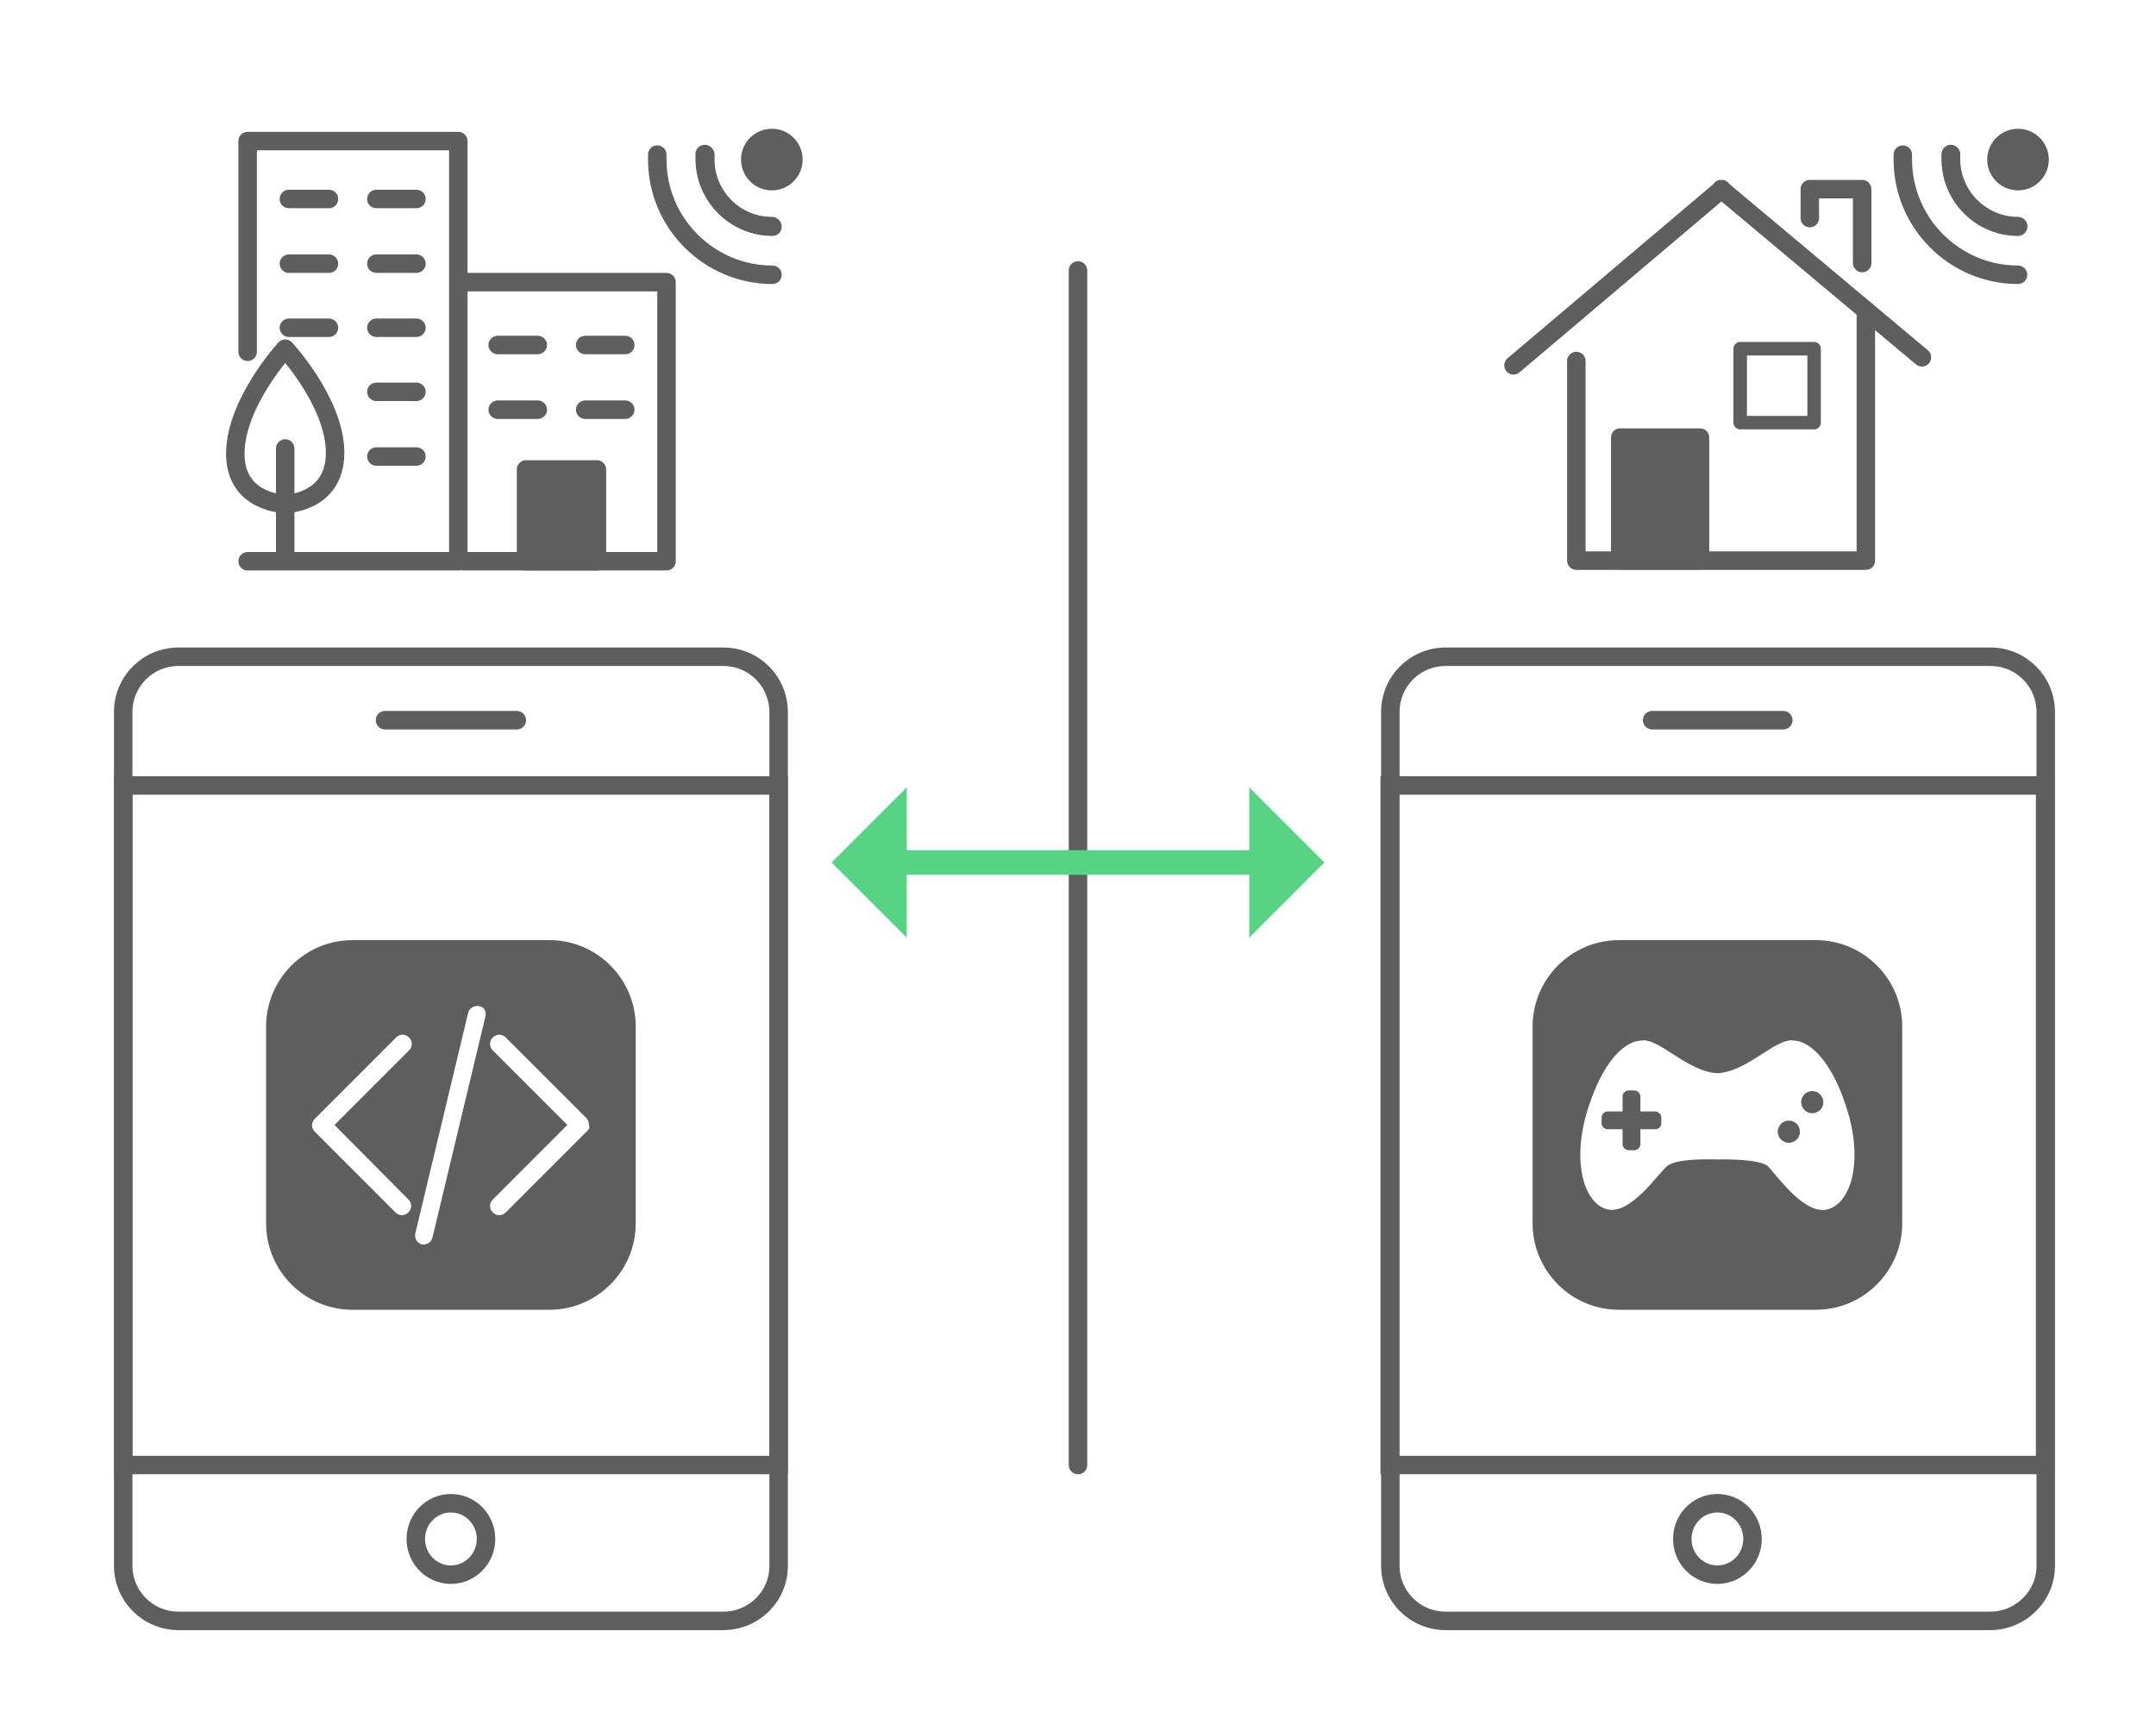 <!-- Generator: Adobe Illustrator 19.2.1, SVG Export Plug-In  -->
<svg version="1.1"
	 xmlns="http://www.w3.org/2000/svg" xmlns:xlink="http://www.w3.org/1999/xlink" xmlns:a="http://ns.adobe.com/AdobeSVGViewerExtensions/3.0/"
	 x="0px" y="0px" width="350px" height="280px" viewBox="0 0 350 280" style="enable-background:new 0 0 350 280;"
	 xml:space="preserve">
<style type="text/css">
	.st0{fill:none;}
	.st1{fill:none;stroke:#5E5E5E;stroke-width:3;stroke-linecap:round;stroke-miterlimit:10;}
	.st2{fill:#5E5E5E;}
	.st3{fill:none;stroke:#5E5E5E;stroke-width:3;stroke-linecap:round;stroke-linejoin:round;stroke-miterlimit:10;}
	.st4{fill:none;stroke:#57D384;stroke-width:4.003;stroke-linecap:round;stroke-miterlimit:10;}
	.st5{fill:#57D384;}
	.st6{fill:#5E5E5E;stroke:#5E5E5E;stroke-width:3;stroke-linecap:round;stroke-linejoin:round;stroke-miterlimit:10;}
	.st7{fill:#5E5E5E;stroke:#5E5E5E;stroke-width:2.942;stroke-linecap:round;stroke-linejoin:round;stroke-miterlimit:10;}
	.st8{fill:none;stroke:#5E5E5E;stroke-width:2.19;stroke-linecap:round;stroke-linejoin:round;stroke-miterlimit:10;}
</style>
<defs>
</defs>
<g>
	<polyline class="st0" points="350,0 350,280 0,280 0,0 	"/>
	<g>
		<g>
			<path class="st1" d="M323.1,263.1h-88.4c-5,0-9-4-9-9V115.6c0-5,4-9,9-9h88.4c5,0,9,4,9,9v138.6
				C332.1,259.1,328,263.1,323.1,263.1z"/>
			<rect x="225.6" y="127.5" class="st1" width="106.4" height="110.3"/>
			<g>
				<path class="st2" d="M268.7,180.4h-2.4V178c0-0.5-0.4-1-1-1h-0.9c-0.5,0-1,0.4-1,1v2.4H261c-0.5,0-1,0.4-1,1v0.9
					c0,0.5,0.4,1,1,1h2.4v2.4c0,0.5,0.4,1,1,1h0.9c0.5,0,1-0.4,1-1v-2.4h2.4c0.5,0,1-0.4,1-1v-0.9
					C269.7,180.9,269.2,180.4,268.7,180.4z"/>
				<circle class="st2" cx="290.4" cy="183.7" r="1.8"/>
				<circle class="st2" cx="294.2" cy="178.9" r="1.8"/>
				<path class="st2" d="M294.8,152.6h-32c-7.7,0-14,6.3-14,14v32c0,7.7,6.3,14,14,14h32c7.7,0,14-6.3,14-14v-32
					C308.8,158.9,302.5,152.6,294.8,152.6z M296.7,196.3c-3.8,1-8.3-5.6-9.7-7c-1.5-1.3-8.2-1.1-8.2-1.1s-6.7-0.3-8.2,1.1
					c-1.5,1.3-5.9,7.9-9.7,7c-3.8-1-5.9-7.9-3-16.7s6.7-10.7,8.6-10.7c2.7-0.5,7.5,5.1,12.3,5.3c4.8-0.2,9.6-5.8,12.3-5.3
					c1.9,0,5.7,1.9,8.6,10.7C302.6,188.4,300.5,195.3,296.7,196.3z"/>
			</g>
			<line class="st1" x1="268.2" y1="116.9" x2="289.5" y2="116.9"/>
			<ellipse class="st1" cx="278.8" cy="249.8" rx="5.7" ry="5.8"/>
		</g>
	</g>
	<g>
		<g>
			<path class="st1" d="M117.4,263.1H29c-5,0-9-4-9-9V115.6c0-5,4-9,9-9h88.4c5,0,9,4,9,9v138.6
				C126.4,259.1,122.4,263.1,117.4,263.1z"/>
			<rect x="20" y="127.5" class="st1" width="106.4" height="110.3"/>
			<path class="st2" d="M89.2,152.6h-32c-7.7,0-14,6.3-14,14v32c0,7.7,6.3,14,14,14h32c7.7,0,14-6.3,14-14v-32
				C103.2,158.9,96.9,152.6,89.2,152.6z M66.3,194.7c0.6,0.6,0.6,1.5,0,2.1c-0.6,0.6-1.5,0.6-2.1,0l-13.1-13.1
				c-0.6-0.6-0.6-1.5,0-2.1l13.2-13.2l0,0c0.6-0.6,1.5-0.6,2.1,0c0.6,0.6,0.6,1.5,0,2.1l-12.1,12.1L66.3,194.7z M78.8,165l-8.6,35.9
				c-0.2,0.8-1,1.2-1.7,1.1c-0.8-0.2-1.2-1-1.1-1.7l8.6-35.9c0.2-0.8,1-1.2,1.7-1.1C78.6,163.4,79,164.2,78.8,165z M95.3,183.6
				l-13.2,13.2h0c-0.6,0.6-1.5,0.6-2.1,0c-0.6-0.6-0.6-1.5,0-2.1l12.1-12.1l-12.1-12.1c-0.6-0.6-0.6-1.5,0-2.1
				c0.6-0.6,1.5-0.6,2.1,0l13.1,13.1c0.3,0.3,0.4,0.7,0.4,1.1C95.8,183,95.6,183.4,95.3,183.6z"/>
			<line class="st1" x1="62.5" y1="116.9" x2="83.9" y2="116.9"/>
			<ellipse class="st1" cx="73.2" cy="249.8" rx="5.7" ry="5.8"/>
		</g>
	</g>
	<line class="st3" x1="175" y1="43.9" x2="175" y2="237.8"/>
	<g>
		<g>
			<line class="st4" x1="145.5" y1="140" x2="204.5" y2="140"/>
			<g>
				<polygon class="st5" points="147.2,127.8 147.2,152.2 135,140 				"/>
			</g>
			<g>
				<polygon class="st5" points="202.8,127.8 202.8,152.2 215,140 				"/>
			</g>
		</g>
	</g>
	<g>
		<polyline class="st3" points="40.2,57.1 40.2,22.9 74.4,22.9 74.4,91.1 40.2,91.1 		"/>
		<polyline class="st3" points="75.3,45.8 108.2,45.8 108.2,91.1 75.3,91.1 		"/>
		<rect x="85.4" y="76.2" class="st6" width="11.5" height="14.9"/>
		<line class="st3" x1="46.9" y1="32.3" x2="53.4" y2="32.3"/>
		<line class="st3" x1="46.9" y1="42.8" x2="53.4" y2="42.8"/>
		<line class="st3" x1="46.9" y1="53.2" x2="53.4" y2="53.2"/>
		<line class="st3" x1="61.1" y1="32.3" x2="67.6" y2="32.3"/>
		<line class="st3" x1="61.1" y1="42.8" x2="67.6" y2="42.8"/>
		<line class="st3" x1="61.1" y1="53.2" x2="67.6" y2="53.2"/>
		<line class="st3" x1="61.1" y1="63.6" x2="67.6" y2="63.6"/>
		<line class="st3" x1="80.8" y1="56" x2="87.3" y2="56"/>
		<line class="st3" x1="80.8" y1="66.5" x2="87.3" y2="66.5"/>
		<line class="st3" x1="95" y1="56" x2="101.5" y2="56"/>
		<line class="st3" x1="95" y1="66.5" x2="101.5" y2="66.5"/>
		<line class="st3" x1="61.1" y1="74.1" x2="67.6" y2="74.1"/>
		<line class="st3" x1="46.3" y1="72.8" x2="46.3" y2="90"/>
		<path class="st3" d="M46.3,56.6c0,0-8,8.7-8.1,16.9c-0.1,8.2,8.1,8.3,8.1,8.3s8.1-0.1,8.1-8.3S46.3,56.6,46.3,56.6z"/>
	</g>
	<g>
		<polyline class="st3" points="255.9,58.6 255.9,91 302.9,91 302.9,50.4 		"/>
		<polyline class="st3" points="245.7,59.3 279.5,30.7 279.4,30.7 312,58 		"/>
		<polyline class="st3" points="302.3,42.7 302.3,30.7 293.8,30.7 293.8,35.4 		"/>
		<rect x="263" y="71" class="st7" width="13" height="20"/>
		<rect x="282.5" y="56.6" class="st8" width="12" height="12"/>
	</g>
	<g>
		<circle class="st2" cx="327.6" cy="25.9" r="5"/>
		<g>
			<path class="st3" d="M308.9,25.1c0,0.3,0,0.5,0,0.8c0,10.3,8.4,18.7,18.7,18.7"/>
			<path class="st3" d="M327.6,36.7c-6,0-10.9-4.9-10.9-10.9c0-0.3,0-0.5,0-0.8"/>
			<path class="st3" d="M316.7,25.1c0,0.3,0,0.5,0,0.8c0,6,4.9,10.9,10.9,10.9"/>
			<path class="st3" d="M327.6,44.6"/>
			<path class="st3" d="M308.9,25.1"/>
			<path class="st3" d="M327.6,44.6"/>
			<path class="st3" d="M327.6,36.7"/>
			<path class="st3" d="M316.7,25.1"/>
			<path class="st3" d="M308.9,25.1"/>
		</g>
	</g>
	<g>
		<circle class="st2" cx="125.3" cy="25.9" r="5"/>
		<g>
			<path class="st3" d="M106.7,25.1c0,0.3,0,0.5,0,0.8c0,10.3,8.4,18.7,18.7,18.7"/>
			<path class="st3" d="M125.3,36.7c-6,0-10.9-4.9-10.9-10.9c0-0.3,0-0.5,0-0.8"/>
			<path class="st3" d="M114.5,25.1c0,0.3,0,0.5,0,0.8c0,6,4.9,10.9,10.9,10.9"/>
			<path class="st3" d="M125.3,44.6"/>
			<path class="st3" d="M106.7,25.1"/>
			<path class="st3" d="M125.3,44.6"/>
			<path class="st3" d="M125.3,36.7"/>
			<path class="st3" d="M114.5,25.1"/>
			<path class="st3" d="M106.7,25.1"/>
		</g>
	</g>
</g>
</svg>
